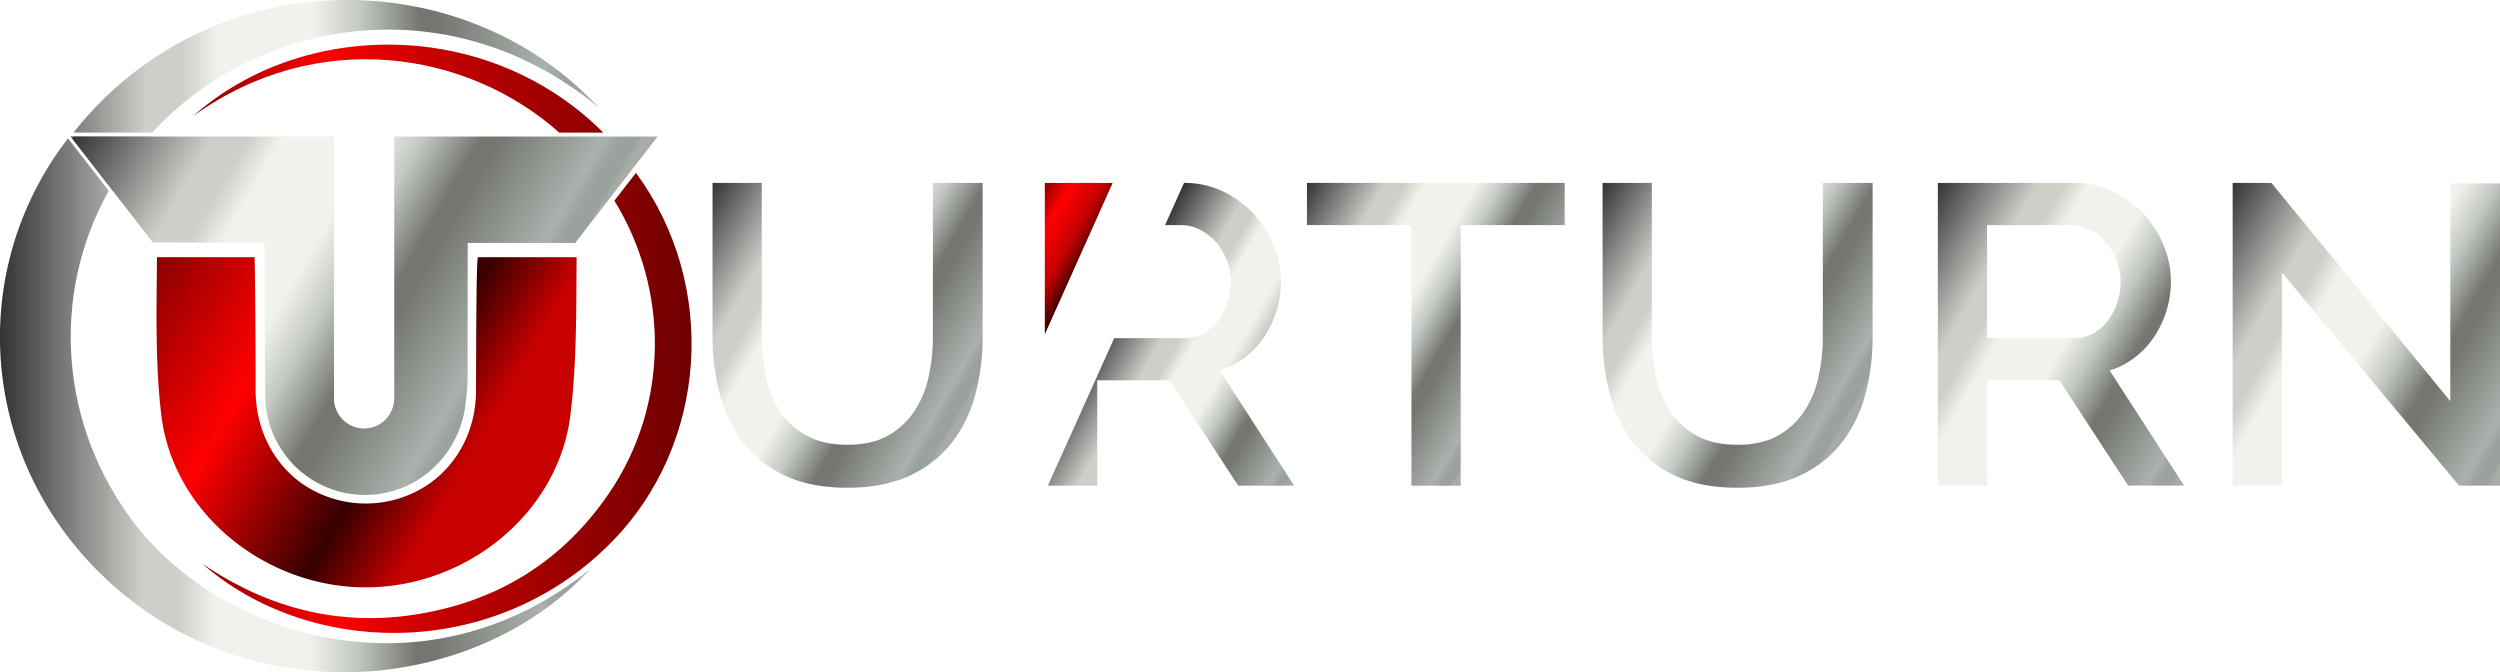 <svg xmlns="http://www.w3.org/2000/svg" xmlns:xlink="http://www.w3.org/1999/xlink" viewBox="0 0 1066.15 286.7"><defs><style>.cls-1{fill:url(#Áĺçűě_ííűé_ăđŕäčĺíň_4);}.cls-2{fill:url(#linear-gradient);}.cls-3{fill:url(#linear-gradient-2);}.cls-4{fill:url(#linear-gradient-3);}.cls-5{fill:url(#linear-gradient-4);}.cls-6{fill:url(#linear-gradient-5);}.cls-7{fill:url(#linear-gradient-6);}.cls-8{fill:url(#Áĺçűě_ííűé_ăđŕäčĺíň_16);}.cls-9{fill:url(#Áĺçűě_ííűé_ăđŕäčĺíň_11);}.cls-10{fill:url(#Áĺçűě_ííűé_ăđŕäčĺíň_11-2);}.cls-11{fill:url(#linear-gradient-7);}.cls-12{fill:url(#linear-gradient-8);}.cls-13{fill:url(#linear-gradient-9);}.cls-14{fill:url(#linear-gradient-10);}.cls-15{fill:url(#linear-gradient-11);}</style><linearGradient id="Áĺçűě_ííűé_ăđŕäčĺíň_4" x1="435.21" y1="95.97" x2="463.16" y2="112.1" gradientUnits="userSpaceOnUse"><stop offset="0.01" stop-color="#8d0000"/><stop offset="0.31" stop-color="red"/><stop offset="0.68" stop-color="#c70000"/><stop offset="1" stop-color="#350000"/></linearGradient><linearGradient id="linear-gradient" x1="295.1" y1="93.28" x2="420.02" y2="165.4" gradientUnits="userSpaceOnUse"><stop offset="0" stop-color="#333"/><stop offset="0.08" stop-color="#666"/><stop offset="0.24" stop-color="#cecfc9"/><stop offset="0.3" stop-color="#cecfc9"/><stop offset="0.36" stop-color="#f2f1eb"/><stop offset="0.52" stop-color="#f2f1eb"/><stop offset="0.6" stop-color="#c2c8c2"/><stop offset="0.7" stop-color="#747770"/><stop offset="0.73" stop-color="#747770"/><stop offset="0.91" stop-color="#abb1ad"/><stop offset="0.94" stop-color="#9aa29e"/><stop offset="0.95" stop-color="#9aa29e"/><stop offset="0.96" stop-color="#9aa29e"/><stop offset="0.97" stop-color="#9ca39f"/><stop offset="0.97" stop-color="#a3a8a3"/><stop offset="0.98" stop-color="#a8aba6"/><stop offset="1" stop-color="#a8aba6"/></linearGradient><linearGradient id="linear-gradient-2" x1="471.06" y1="136.71" x2="562.19" y2="189.32" xlink:href="#linear-gradient"/><linearGradient id="linear-gradient-3" x1="548.71" y1="93" x2="653.8" y2="153.67" xlink:href="#linear-gradient"/><linearGradient id="linear-gradient-4" x1="674.62" y1="93.28" x2="799.54" y2="165.4" xlink:href="#linear-gradient"/><linearGradient id="linear-gradient-5" x1="807.04" y1="111.57" x2="941.71" y2="189.32" xlink:href="#linear-gradient"/><linearGradient id="linear-gradient-6" x1="938.36" y1="101.81" x2="1079.8" y2="183.47" xlink:href="#linear-gradient"/><linearGradient id="Áĺçűě_ííűé_ăđŕäčĺíň_16" x1="66.96" y1="109.65" x2="233.64" y2="205.89" gradientUnits="userSpaceOnUse"><stop offset="0.01" stop-color="#8d0000"/><stop offset="0.31" stop-color="red"/><stop offset="0.64" stop-color="#350000"/><stop offset="0.82" stop-color="#c70000"/></linearGradient><linearGradient id="Áĺçűě_ííűé_ăđŕäčĺíň_11" x1="82.43" y1="37.79" x2="292.61" y2="37.79" gradientUnits="userSpaceOnUse"><stop offset="0.01" stop-color="#8d0000"/><stop offset="0.27" stop-color="red"/><stop offset="0.48" stop-color="#c70000"/><stop offset="1" stop-color="#6f0000"/></linearGradient><linearGradient id="Áĺçűě_ííűé_ăđŕäčĺíň_11-2" x1="84.7" y1="171.84" x2="294.88" y2="171.84" xlink:href="#Áĺçűě_ííűé_ăđŕäčĺíň_11"/><linearGradient id="linear-gradient-7" x1="0" y1="172.85" x2="253.56" y2="172.85" xlink:href="#linear-gradient"/><linearGradient id="linear-gradient-8" x1="1.7" y1="28.27" x2="255.26" y2="28.27" xlink:href="#linear-gradient"/><linearGradient id="linear-gradient-9" x1="30.2" y1="58.62" x2="280.42" y2="58.62" xlink:href="#linear-gradient"/><linearGradient id="linear-gradient-10" x1="1.7" y1="69.82" x2="255.26" y2="69.82" xlink:href="#linear-gradient"/><linearGradient id="linear-gradient-11" x1="43.4" y1="37.07" x2="230.36" y2="145.01" xlink:href="#linear-gradient"/></defs><title>Element 1</title><g id="Ebene_2" data-name="Ebene 2"><g id="Ńëîé_1" data-name="Ńëîé 1"><polygon class="cls-1" points="445.57 78.02 445.57 142.57 474.49 78.02 445.57 78.02"/><path class="cls-2" d="M361.4,189.67q10.52,0,17.47-4a32.55,32.55,0,0,0,11.18-10.46,43.17,43.17,0,0,0,6-14.73,80.33,80.33,0,0,0,1.79-17V78h21.23v65.46a94.7,94.7,0,0,1-3.2,25A57,57,0,0,1,405.74,189a48.24,48.24,0,0,1-17.94,13.91q-11,5.1-26.4,5.1-16,0-27-5.37a48.16,48.16,0,0,1-17.76-14.37,58,58,0,0,1-9.77-20.63,96.52,96.52,0,0,1-3-24.19V78h21v65.46a81.36,81.36,0,0,0,1.78,17.19,43.21,43.21,0,0,0,6,14.72A31.36,31.36,0,0,0,344,185.76Q351.07,189.68,361.4,189.67Z"/><path class="cls-3" d="M520.16,158a34.38,34.38,0,0,0,10.71-5.55,36.25,36.25,0,0,0,8.27-8.81,43.89,43.89,0,0,0,5.26-11.1A41.82,41.82,0,0,0,546.28,120a40.25,40.25,0,0,0-3.1-15.36,44.89,44.89,0,0,0-8.55-13.45,42.35,42.35,0,0,0-13.06-9.55A38,38,0,0,0,504.94,78l-8.09,18h6.78a17.81,17.81,0,0,1,8,1.91,22.08,22.08,0,0,1,6.76,5.18,26.36,26.36,0,0,1,4.7,7.64,24.26,24.26,0,0,1,1.79,9.27,28.35,28.35,0,0,1-1.51,9.28,26.37,26.37,0,0,1-4.13,7.73,19.14,19.14,0,0,1-6.29,5.27,17.49,17.49,0,0,1-8.18,1.91H475.18l-28.3,62.92h21.05V162.21h30.81l29.31,44.92h23.86Z"/><path class="cls-4" d="M667.27,96H622.93V207.13h-21V96H557.36V78H667.27Z"/><path class="cls-5" d="M740.92,189.67q10.51,0,17.48-4a32.43,32.43,0,0,0,11.17-10.46,43.17,43.17,0,0,0,6-14.73,79.68,79.68,0,0,0,1.79-17V78H798.6v65.46a94.7,94.7,0,0,1-3.19,25A57,57,0,0,1,785.26,189a48.08,48.08,0,0,1-17.94,13.91q-11,5.1-26.4,5.1-16,0-27-5.37A48.16,48.16,0,0,1,696.2,188.3a58.18,58.18,0,0,1-9.76-20.63,96.07,96.07,0,0,1-3-24.19V78h21v65.46a81.36,81.36,0,0,0,1.79,17.19,43,43,0,0,0,6,14.72,31.53,31.53,0,0,0,11.27,10.37Q730.59,189.68,740.92,189.67Z"/><path class="cls-6" d="M826.41,207.13V78h58.05a38,38,0,0,1,16.63,3.64,42.35,42.35,0,0,1,13.06,9.55,44.89,44.89,0,0,1,8.55,13.45A40.25,40.25,0,0,1,925.8,120a41.82,41.82,0,0,1-1.88,12.55,43.55,43.55,0,0,1-5.26,11.1,36.25,36.25,0,0,1-8.27,8.81A34.38,34.38,0,0,1,899.68,158l31.75,49.1H907.57l-29.31-44.92H847.45v44.92Zm21-62.92h36.83a17.45,17.45,0,0,0,8.17-1.91,19.14,19.14,0,0,0,6.29-5.27,26.39,26.39,0,0,0,4.14-7.73,28.34,28.34,0,0,0,1.5-9.28,24.44,24.44,0,0,0-1.78-9.27,26.8,26.8,0,0,0-4.7-7.64,22.24,22.24,0,0,0-6.77-5.18,17.78,17.78,0,0,0-8-1.91h-35.7Z"/><path class="cls-7" d="M973.14,116.21v90.92h-21V78h16.53l76.29,93.1V78.2h21.23V207.13h-17.48Z"/><path class="cls-8" d="M203,166.56c0,17-7.94,31.47-20.31,40a47.72,47.72,0,0,1-54.33-.64C116.51,197.28,109,183,109,166.29c0-17.8-.19-55.51-.5-56.61H66.94c-.18,22.51-.78,45.07,1.84,67.26,5,42,44.43,73.57,87.25,73.55s82.11-31.53,87.24-73.61c2.68-21.91,2.47-44.17,2.62-67.2H203.81C203.09,111,203.07,149.25,203,166.56Z"/><path class="cls-9" d="M82.43,49.47C135.51,11.26,199.6,21.84,238.5,56.55h18.78C208.14,7.36,128.81,8.16,82.43,49.47Z"/><path class="cls-10" d="M259.63,210.5c-19.23,28.08-46.08,45.34-80.35,51.23-34,5.84-64.86-2.23-93-21.32C131.45,280,209.72,282.2,260,232c42.48-42.41,46.21-110.88,11.21-158.28L262,85.58C285.25,123.27,285.58,172.59,259.63,210.5Z"/><path class="cls-11" d="M50.19,251.35c62.68,53.79,154.78,42.38,201.44-8.59-70.89,57-157.07,28.11-193.51-18.55C25,181.74,21.57,125.44,46.4,81.41L29,59C-16,117.29-8.45,201,50.19,251.35Z"/><path class="cls-12" d="M69.07,52.23c45.88-45.61,125.31-57,186.19-6.4C203.12-10.7,108-17.61,46.38,40.12a145.44,145.44,0,0,0-15,16.43H64.92Q66.94,54.35,69.07,52.23Z"/><path class="cls-13" d="M30.2,58.23v.1l.53.68c.2-.27.42-.52.62-.78Z"/><path class="cls-14" d="M31.35,58.23c-.2.26-.42.51-.62.78l17.38,22.4A125.58,125.58,0,0,1,64.92,58.23Z"/><path class="cls-15" d="M258.42,58.23H168.13V169.87a12.85,12.85,0,1,1-25.7,0V58.23H31.35c-.2.26-.42.51-.62.78l17.38,22.4L61.62,98.84l3.53,4.55,47.64.15q0,32.7.31,65.4a42.6,42.6,0,0,0,69.53,32.54,44.13,44.13,0,0,0,15.43-26.08,100.66,100.66,0,0,0,1.35-18.79q0-26.52.06-53h45.84l.15-.19L249,98.81l.83-1.07,11-14.2L270,71.71l10.4-13.41v-.07Z"/></g></g></svg>